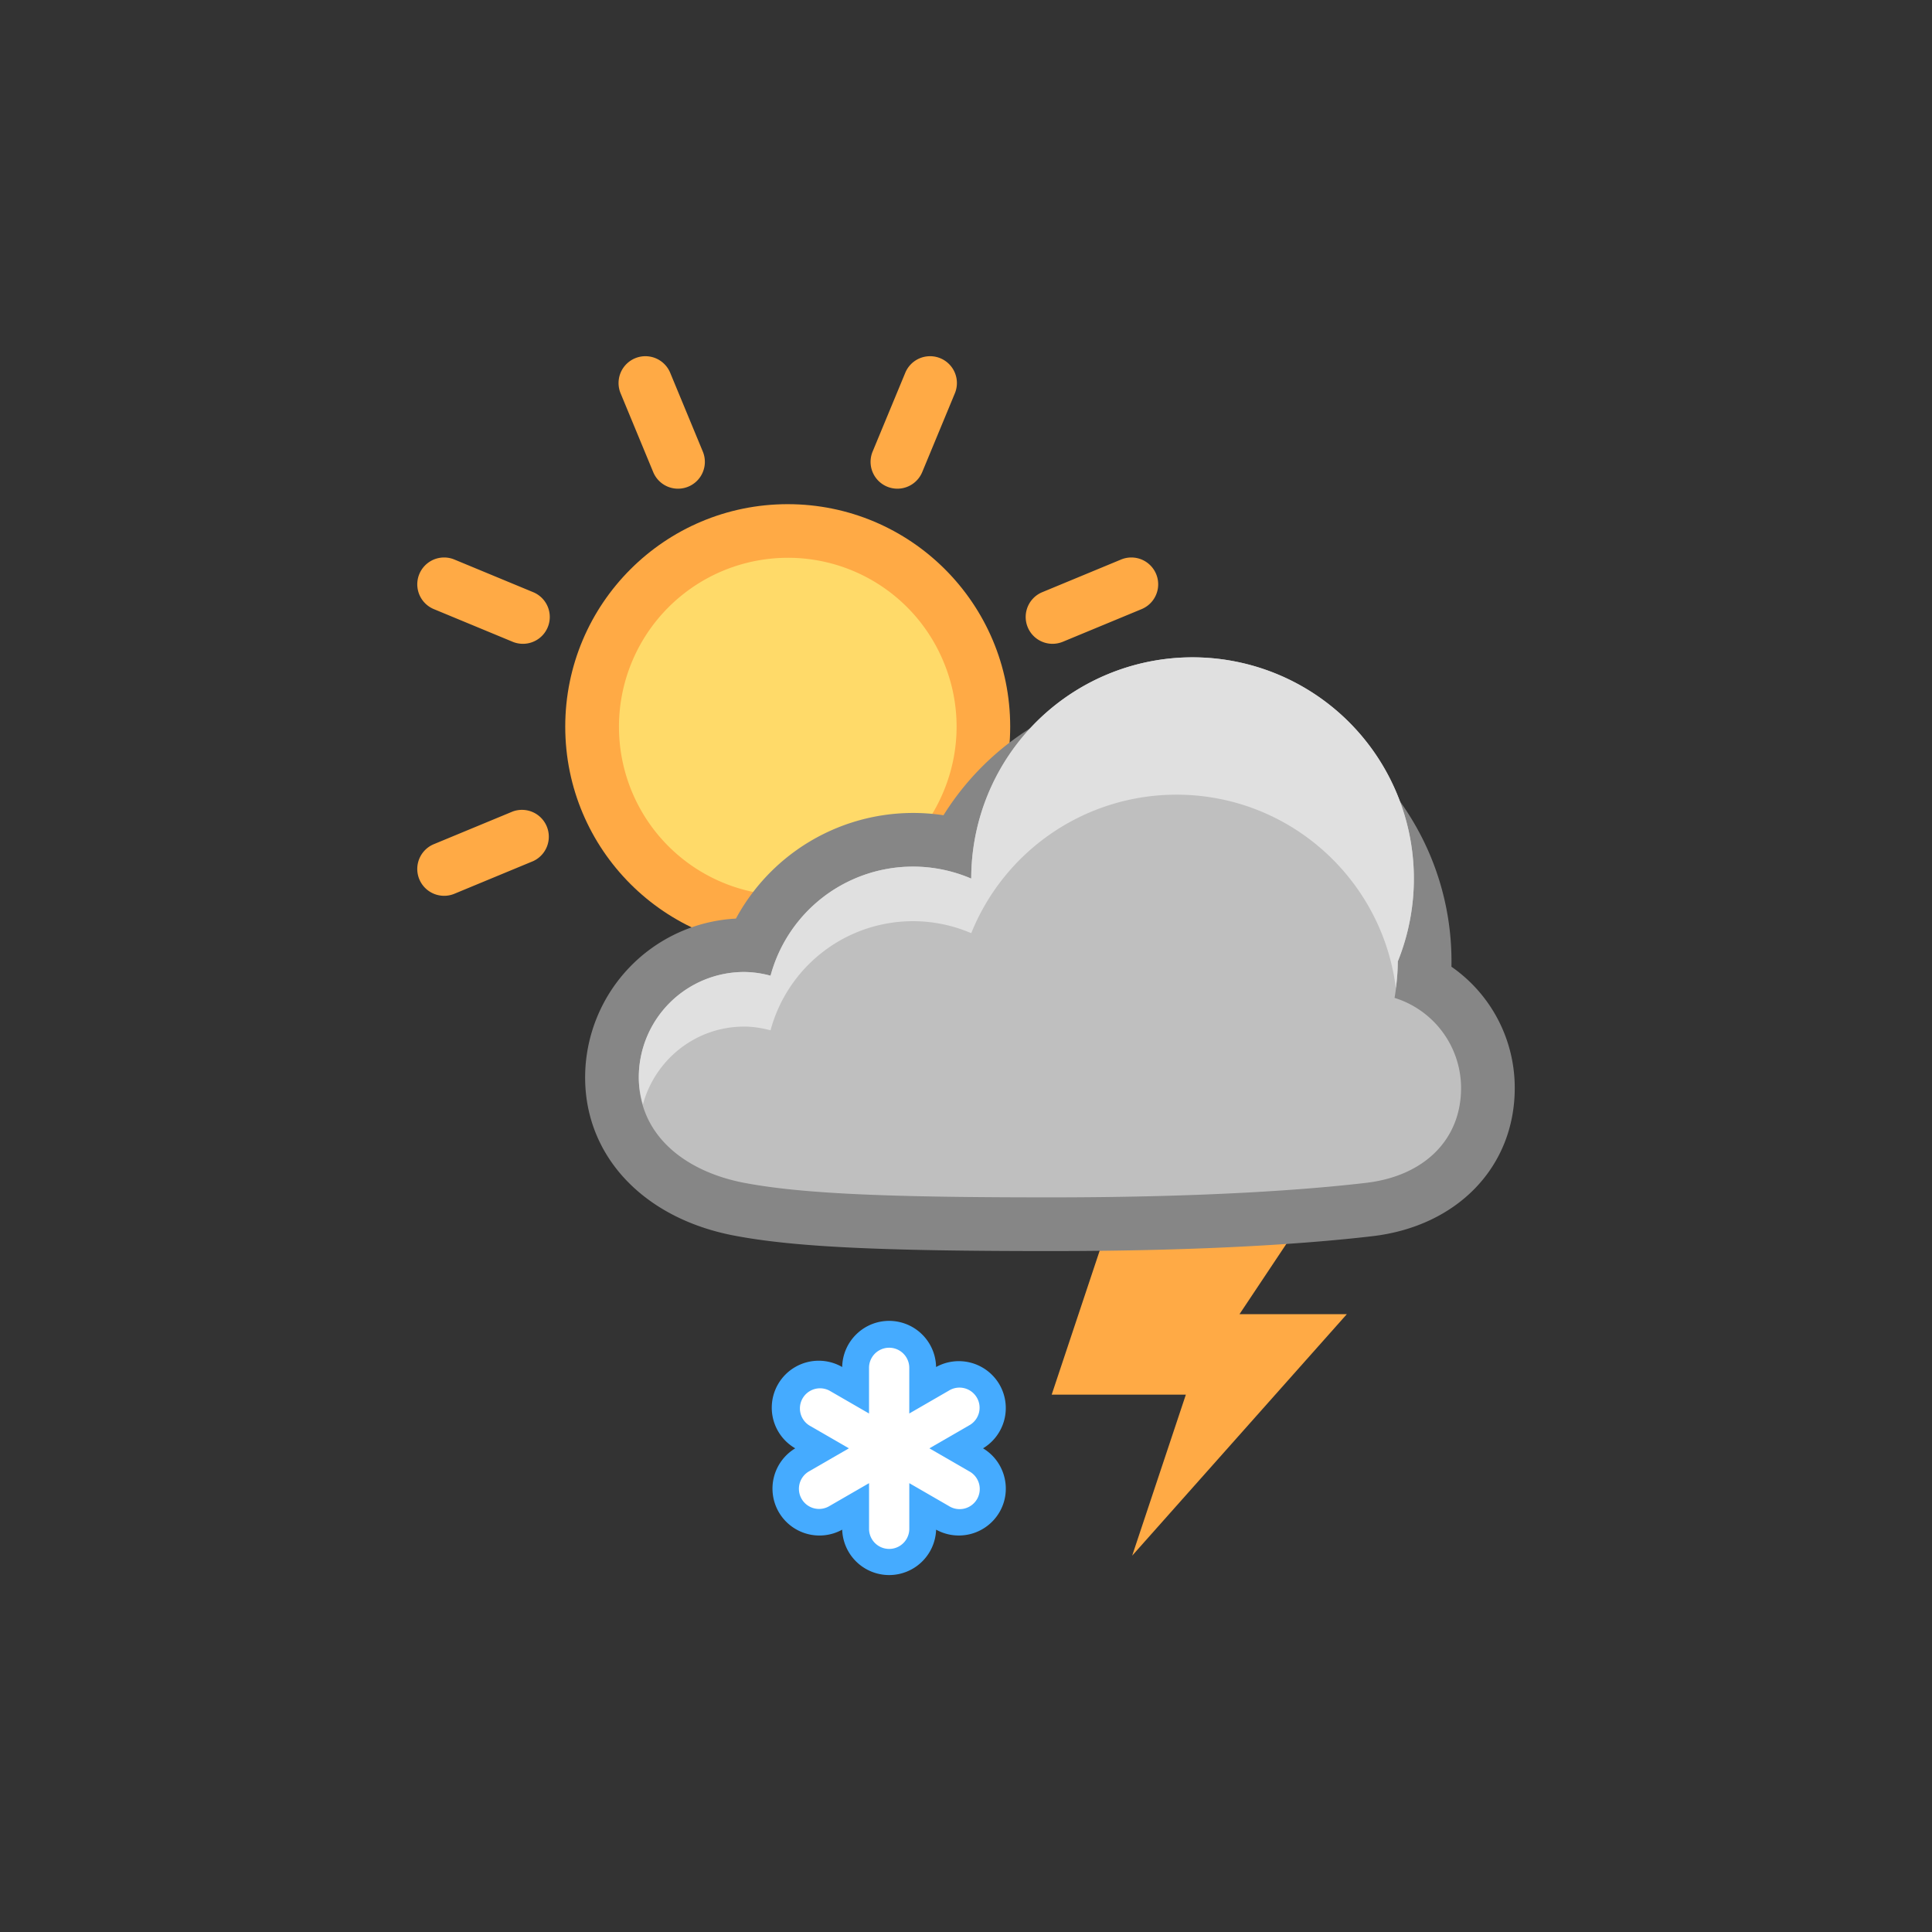 <?xml version="1.0" encoding="UTF-8"?><!DOCTYPE svg PUBLIC "-//W3C//DTD SVG 1.1//EN" "http://www.w3.org/Graphics/SVG/1.1/DTD/svg11.dtd"><svg xmlns="http://www.w3.org/2000/svg" xmlns:xlink="http://www.w3.org/1999/xlink" version="1.1" id="Layer_1" x="0px" y="0px" width="144px" height="144px" viewBox="0 0 72 72" xml:space="preserve"><rect x="0" y="0" width="72" height="72" fill="#333333" stroke="none"/><path fill="#FFAA45" d="M25.268 18.212a.998.998 0 0 1-.924-.617l-1.216-2.937a1 1 0 0 1 1.848-.766l1.216 2.937a1 1 0 0 1-.924 1.383z"/><path fill="#FFAA45" d="M16.551 33.384a1 1 0 0 1-.383-1.924l2.937-1.217a1.001 1.001 0 0 1 .766 1.848l-2.937 1.217a.995.995 0 0 1-.383.076z"/><path fill="#FFAA45" d="M39.225 23.993a1 1 0 0 1-.383-1.924l2.937-1.217a1 1 0 0 1 .766 1.848l-2.937 1.217a1.021 1.021 0 0 1-.383.076z"/><path fill="#FFAA45" d="M33.443 18.212a1 1 0 0 1-.923-1.383l1.217-2.937a1 1 0 1 1 1.848.766l-1.217 2.937a1.004 1.004 0 0 1-.925.617z"/><path fill="#FFAA45" d="M19.487 23.993a.993.993 0 0 1-.382-.076L16.168 22.7a1 1 0 0 1 .766-1.848l2.937 1.217a1 1 0 0 1-.384 1.924z"/><circle fill="#FFAA45" cx="29.356" cy="27.08" r="8.291"/><path fill="#FFDA69" d="M29.353 20.787a6.274 6.274 0 0 1 5.814 3.885 6.25 6.25 0 0 1 0 4.815 6.249 6.249 0 0 1-3.405 3.404 6.256 6.256 0 0 1-2.404.481 6.276 6.276 0 0 1-5.815-3.885 6.298 6.298 0 0 1 5.81-8.7"/><path fill="#FFAA45" d="M41.193 45.975l-2 6h5l-2 6 8-9h-4l2-3z"/><path fill="#45ABFF" d="M33.136 49.225c-.955 0-1.733.769-1.75 1.72a1.749 1.749 0 0 0-1.75 3.03 1.752 1.752 0 0 0-.614 2.375 1.753 1.753 0 0 0 2.364.656 1.751 1.751 0 0 0 3.5 0 1.754 1.754 0 0 0 2.364-.657c.477-.826.2-1.885-.615-2.374a1.752 1.752 0 0 0 .614-2.375 1.753 1.753 0 0 0-2.364-.655 1.751 1.751 0 0 0-1.749-1.72z"/><path fill="#868686" d="M43.842 25.581c-3.586 0-6.83 1.837-8.681 4.801a7.509 7.509 0 0 0-7.735 3.851 5.936 5.936 0 0 0-5.62 5.921c0 2.936 2.18 5.25 5.554 5.893 2.206.421 5.395.577 11.768.577 6.022 0 9.859-.302 12.019-.555 3.172-.372 5.303-2.591 5.303-5.522a5.491 5.491 0 0 0-2.359-4.52l.002-.194c-.001-5.654-4.599-10.252-10.251-10.252z"/><path fill="#BFBFBF" d="M51.971 37.188a8.32 8.32 0 0 0 .121-1.357 8.248 8.248 0 1 0-15.897-3.088 5.498 5.498 0 0 0-7.479 3.619 3.873 3.873 0 0 0-.981-.139 3.929 3.929 0 0 0-3.929 3.929c0 2.17 1.744 3.512 3.929 3.929s5.518.542 11.393.542 9.655-.292 11.786-.542 3.536-1.583 3.536-3.536a3.524 3.524 0 0 0-2.479-3.357z"/><path fill="#E0E0E0" d="M27.735 38.258c.341 0 .666.057.981.138a5.497 5.497 0 0 1 7.479-3.619 8.247 8.247 0 0 1 7.647-5.162c4.203 0 7.664 3.144 8.177 7.207a7.72 7.72 0 0 0 .073-.992 8.248 8.248 0 1 0-15.897-3.088 5.498 5.498 0 0 0-7.479 3.619 3.872 3.872 0 0 0-.981-.138 3.929 3.929 0 0 0-3.929 3.929c0 .36.064.689.154 1.004.456-1.667 1.965-2.898 3.775-2.898z"/><path fill="#FFF" d="M36.109 54.826l-1.473-.851 1.473-.851a.75.75 0 1 0-.75-1.298l-1.473.851v-1.701a.75.75 0 0 0-1.5 0v1.701l-1.473-.851a.75.75 0 0 0-.75 1.298l1.473.851-1.473.851a.75.75 0 1 0 .751 1.298l1.473-.851v1.701a.75.75 0 0 0 1.5 0v-1.701l1.473.851a.75.75 0 1 0 .749-1.298z"/></svg>
